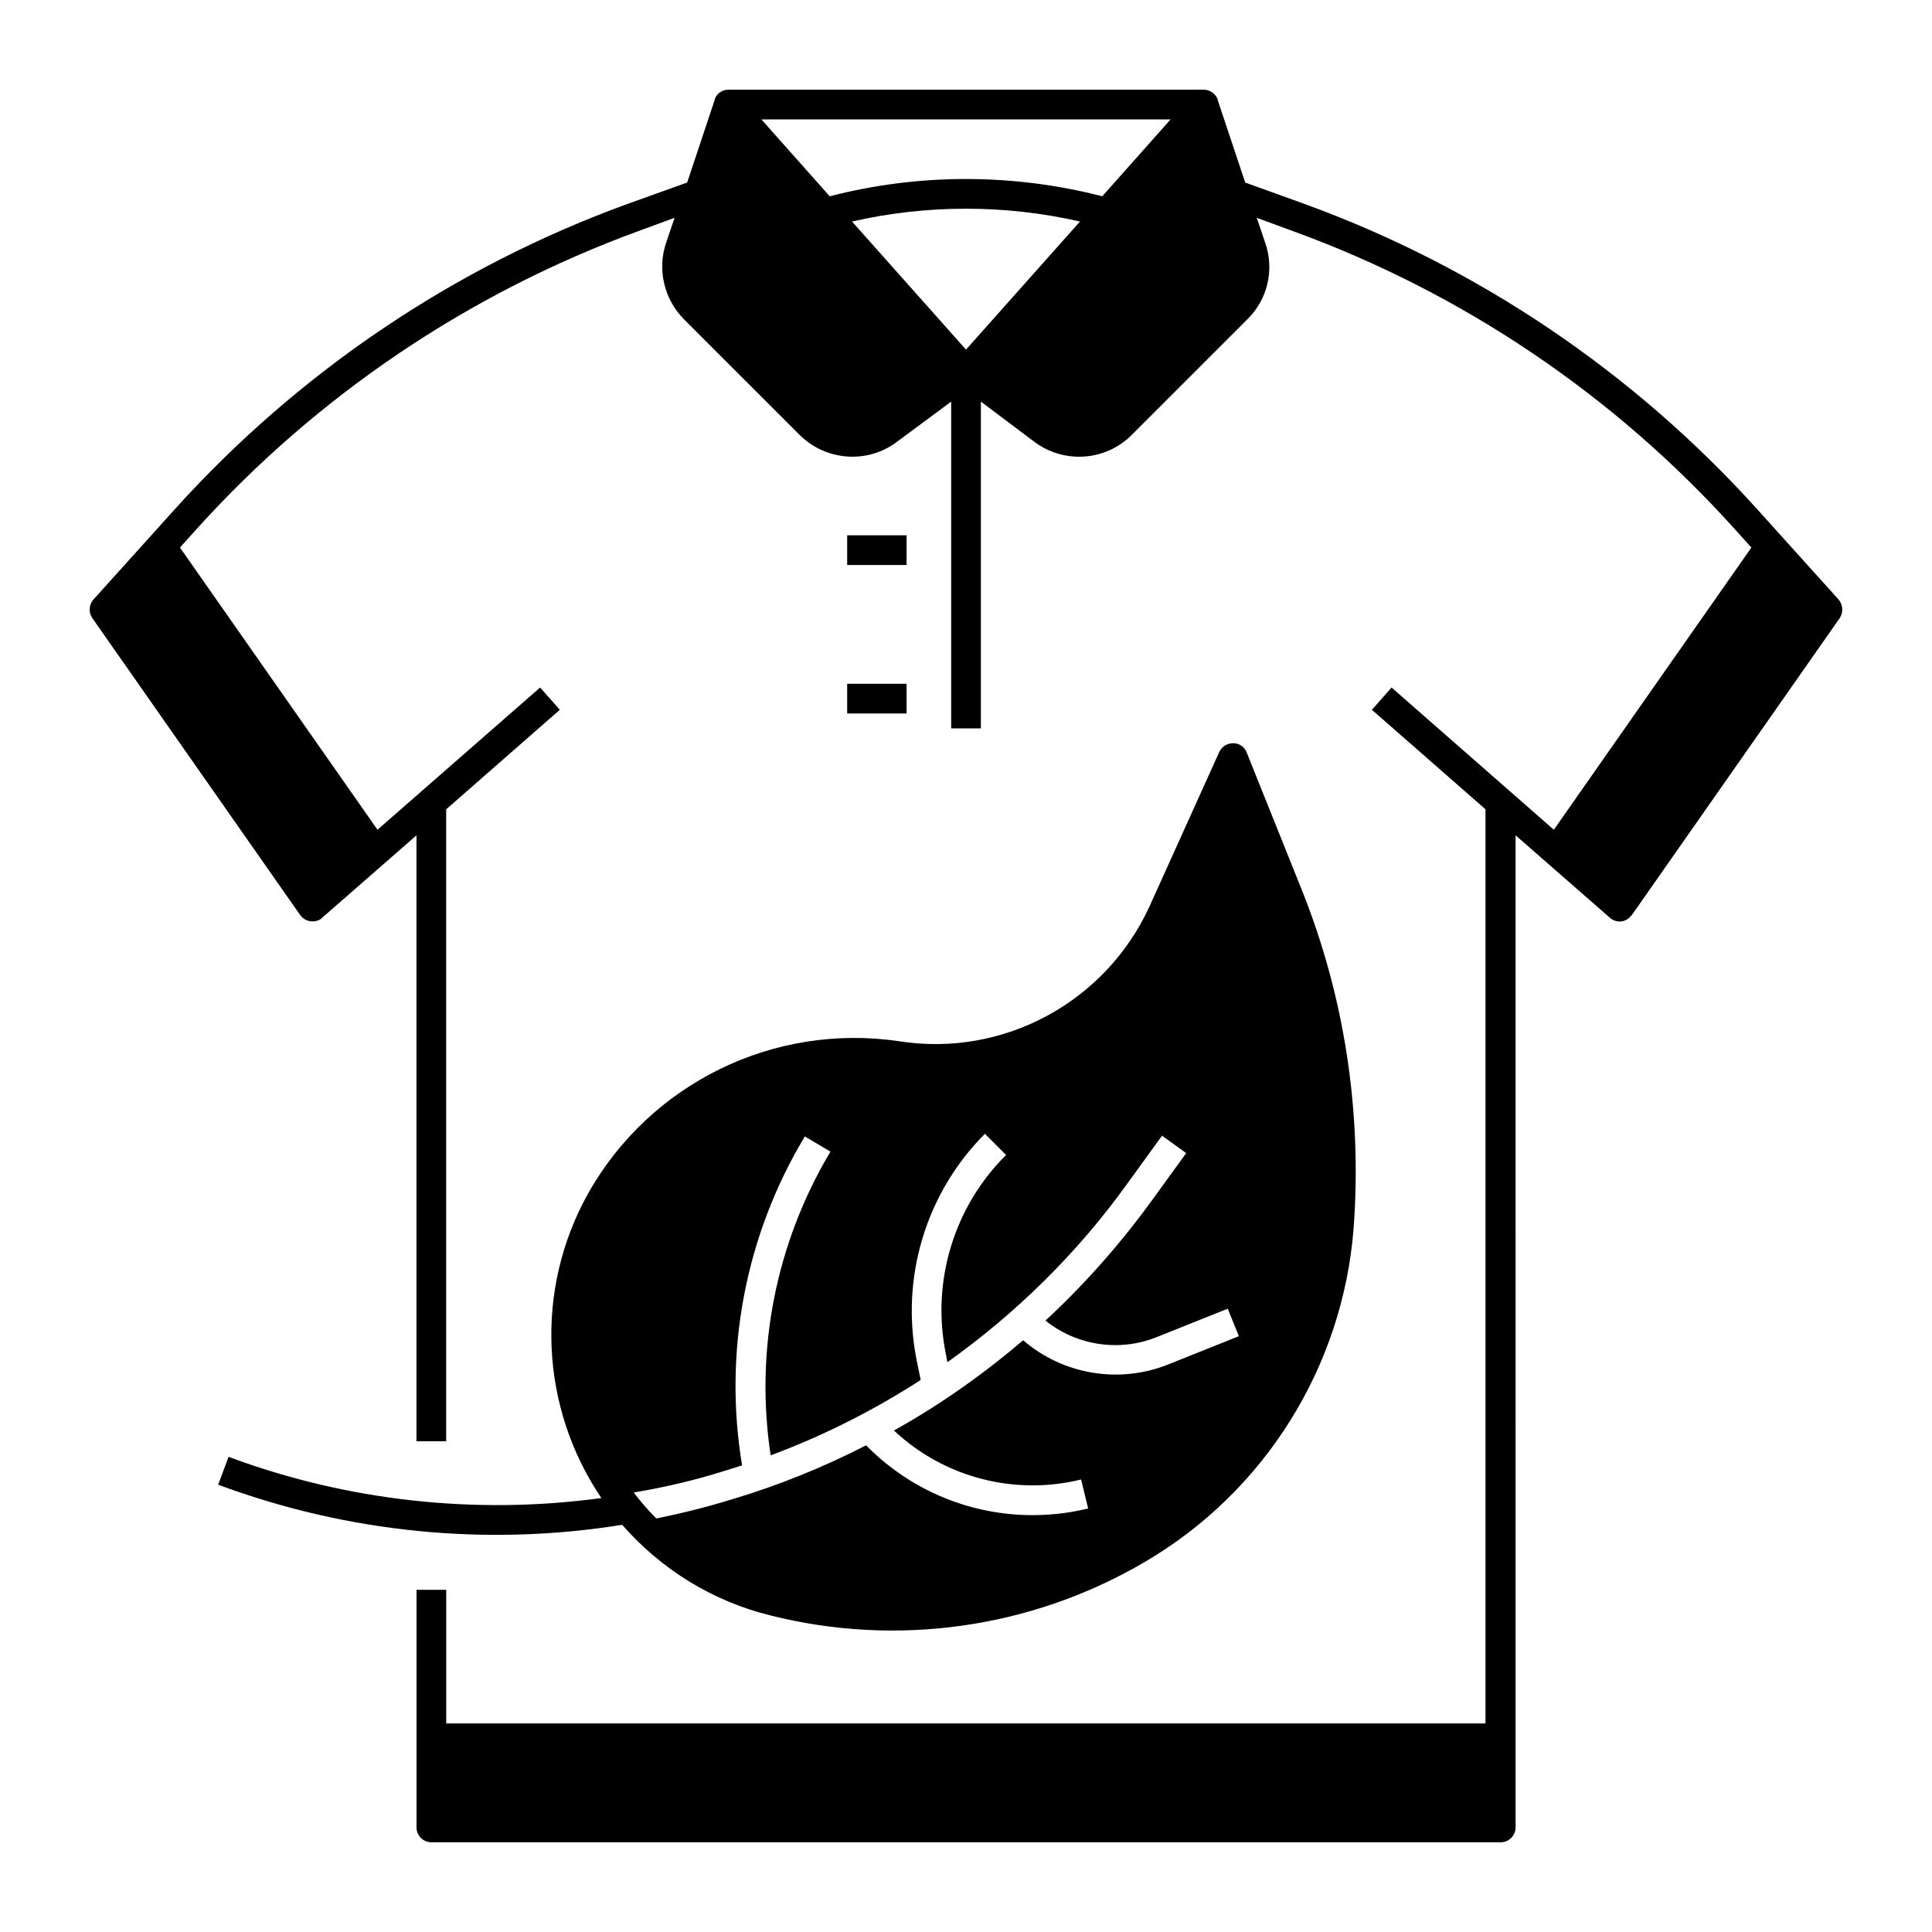 <?xml version="1.0" encoding="UTF-8"?>
<!-- Uploaded to: ICON Repo, www.svgrepo.com, Generator: ICON Repo Mixer Tools -->
<svg fill="#000000" width="800px" height="800px" version="1.1" viewBox="144 144 512 512" xmlns="http://www.w3.org/2000/svg">
 <g>
  <path d="m368.51 285.86h15.742v7.871h-15.742z"/>
  <path d="m368.51 325.21h15.742v7.871h-15.742z"/>
  <path d="m631.24 302.88-21.547-23.914c-32.867-36.406-74.098-64.254-120.15-80.98l-15.547-5.609-7.281-21.844c0-0.098-0.098-0.297-0.098-0.395-0.59-1.379-2.066-2.363-3.543-2.363h-126.05c-1.574 0-2.953 0.887-3.543 2.363-0.098 0.098-0.098 0.297-0.098 0.395l-7.281 21.844-15.648 5.609c-46.051 16.727-87.281 44.574-120.14 80.98l-21.551 23.914c-1.18 1.379-1.379 3.344-0.297 4.922l55.105 78.719c1.277 1.77 3.738 2.164 5.512 0.984 0.098-0.098 0.195-0.195 0.297-0.297l24.992-21.844v160.59h7.871v-167.48l30.109-26.371-5.215-5.902-43.098 37.688-52.348-74.785 4.43-4.922c31.98-35.426 72.129-62.484 117-78.918l9.645-3.543-2.262 6.691c-2.363 7.086-0.492 14.859 4.723 20.172l30.699 30.699c6.988 6.887 17.91 7.676 25.684 1.871l14.461-10.723v86.594h7.871v-86.594l14.27 10.727c7.871 5.805 18.793 5.019 25.684-1.871l30.699-30.699c5.312-5.215 7.184-13.086 4.723-20.172l-2.262-6.691 9.645 3.543c44.871 16.336 85.02 43.395 117 78.918l4.43 4.922-52.348 74.785-43.004-37.691-5.215 5.902 30.109 26.371v242.26h-275.42v-35.426h-7.871v62.977c0 2.164 1.77 3.938 3.938 3.938h283.39c2.164 0 3.938-1.77 3.938-3.938l-0.004-262.92 24.992 21.844c1.672 1.477 4.133 1.277 5.512-0.395l0.297-0.297 55.105-78.719c0.98-1.477 0.883-3.543-0.301-4.918zm-231.24-66.227-30.207-33.949c19.875-4.527 40.539-4.527 60.418 0zm36.113-40.637c-23.715-6.102-48.609-6.102-72.227 0l-18.105-20.371h108.44z"/>
  <path d="m204.57 530.08-2.754 7.379c34.145 12.695 71.047 16.434 107.06 10.629 10.332 11.809 24.008 20.27 39.262 24.008 33.555 8.461 69.176 3.445 99.09-14.07 31.883-18.598 52.645-51.758 55.496-88.559 2.262-30.602-2.363-61.305-13.777-89.742l-14.562-36.309c-0.789-2.066-3.051-2.953-5.117-2.164-0.984 0.395-1.672 1.082-2.164 2.066l-18.496 40.934c-11.609 25.289-38.574 39.949-66.125 35.719-33.359-5.019-66.32 11.121-82.754 40.539-14.07 25.387-12.594 56.48 3.641 80.492-33.359 4.527-67.309 0.789-98.797-10.922zm131.37 3.742c1.574-0.492 3.148-0.984 4.723-1.477-5.019-30.109 0.887-61.008 16.629-87.184l6.789 4.035c-14.465 24.207-20.074 52.645-15.844 80.492 13.973-5.215 27.258-11.906 39.754-19.977l-1.082-5.312c-4.328-21.746 2.461-44.281 18.105-59.926l5.609 5.609c-13.875 13.777-19.875 33.652-15.941 52.84l0.395 2.066c18.402-13.086 34.637-29.125 47.824-47.527l9.055-12.496 6.394 4.625-9.055 12.496c-8.363 11.512-17.809 22.238-28.242 31.883 8.363 6.691 19.68 8.363 29.617 4.328l18.695-7.477 2.953 7.281-18.695 7.477c-12.988 5.215-27.848 2.754-38.473-6.394-10.629 9.055-22.043 17.121-34.242 23.91 13.285 12.496 31.98 17.32 49.594 12.988l1.871 7.676c-4.82 1.18-9.742 1.77-14.762 1.77-16.234 0-31.883-6.394-43.492-17.91l-0.59-0.59c-11.316 5.805-23.223 10.629-35.426 14.27-6.691 2.066-13.383 3.738-20.172 5.117-2.164-2.164-4.133-4.43-6.004-6.887 8.266-1.379 16.238-3.25 24.012-5.707z"/>
 </g>
</svg>